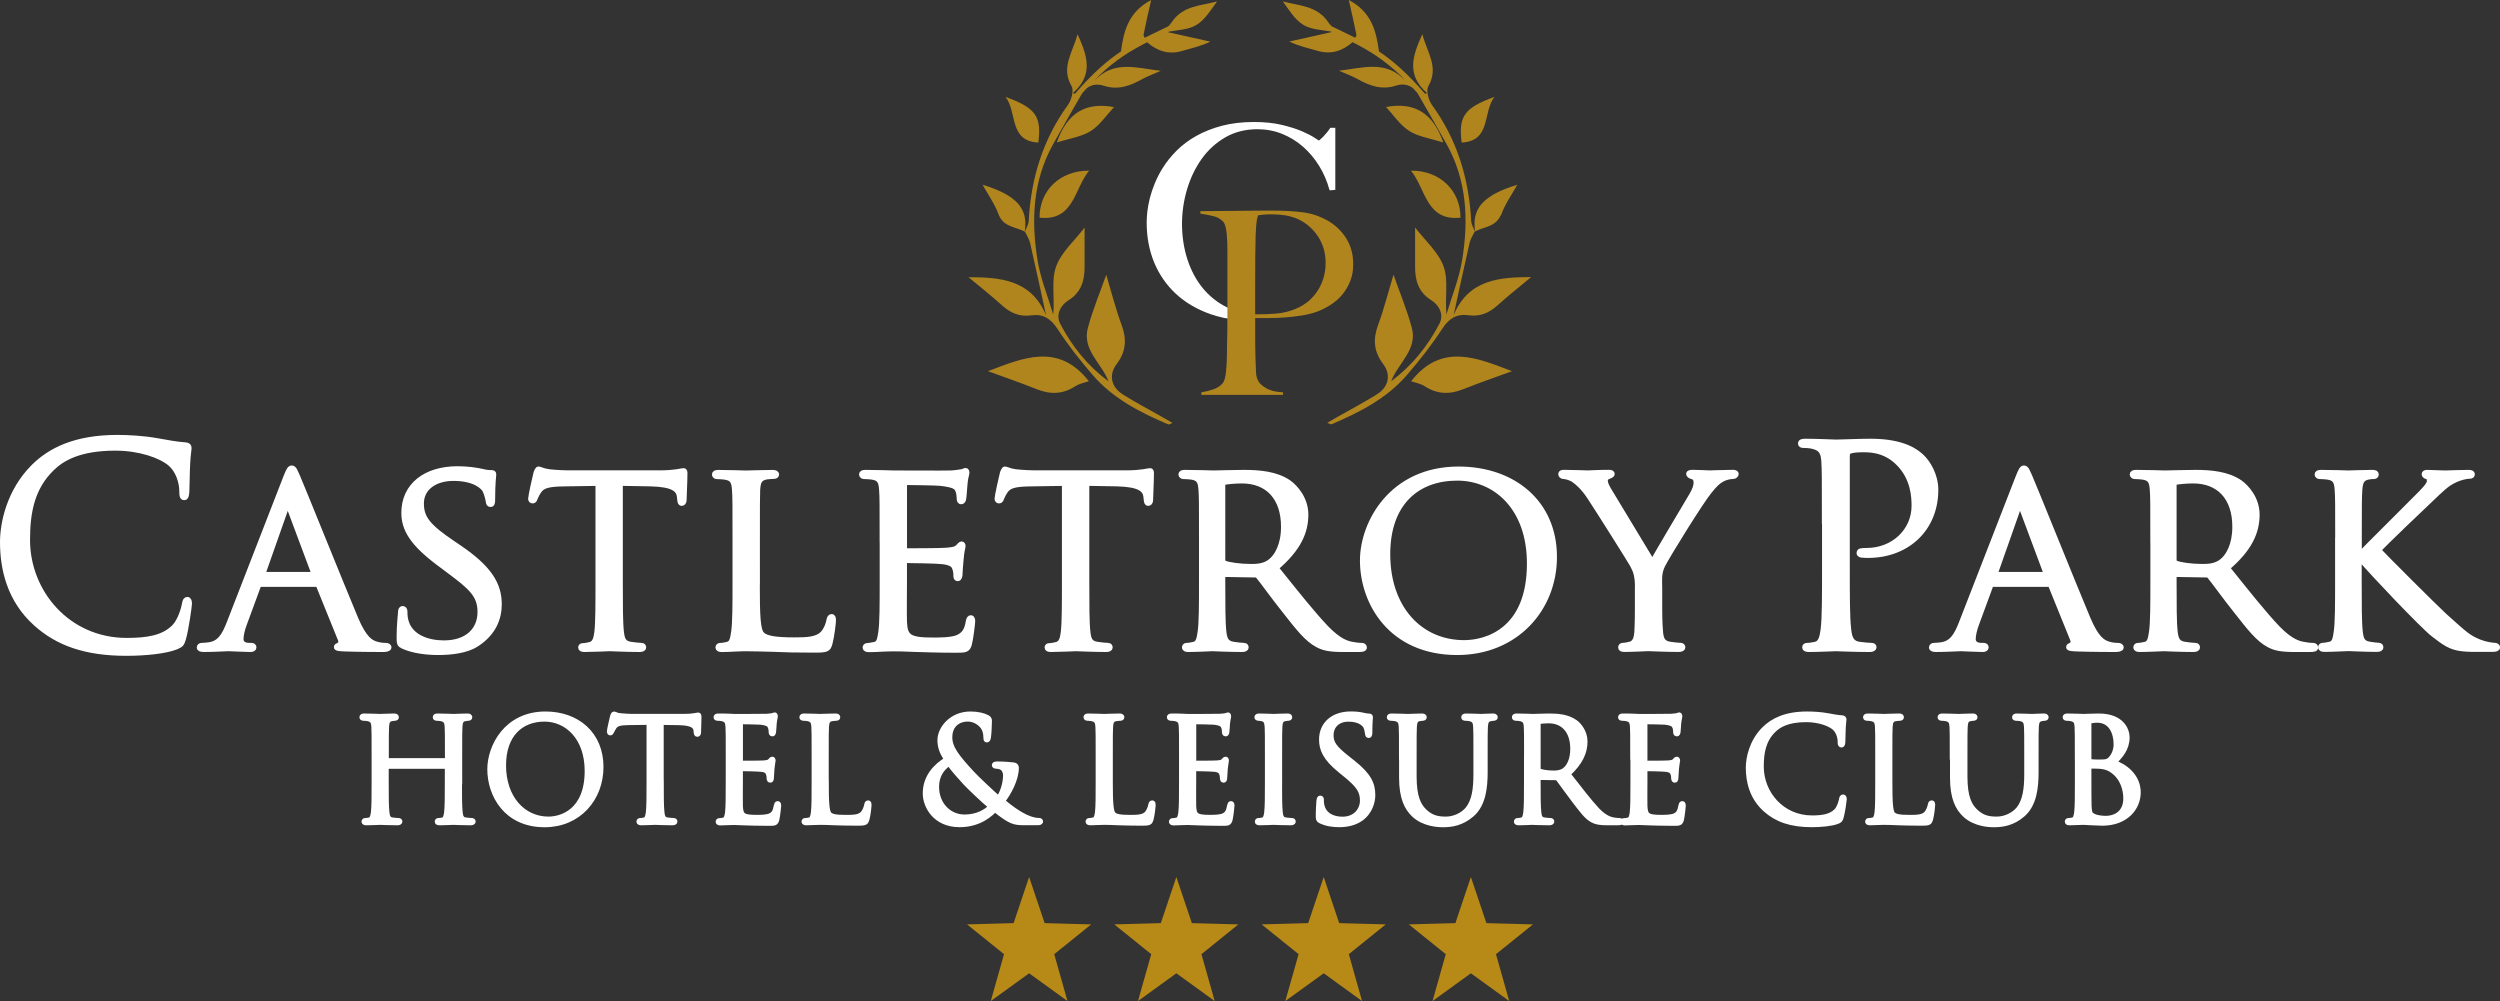 <?xml version="1.0" encoding="utf-8"?>
<!-- Generator: Adobe Illustrator 23.0.2, SVG Export Plug-In . SVG Version: 6.00 Build 0)  -->
<svg version="1.1" xmlns="http://www.w3.org/2000/svg" xmlns:xlink="http://www.w3.org/1999/xlink" x="0px" y="0px"
	 viewBox="0 0 471.93 188.97" style="enable-background:new 0 0 471.93 188.97;" xml:space="preserve">
<rect x="0" y="0" width="471.93" height="188.97" fill="#333333" stroke="none"/>
<style type="text/css">
	.st0{fill:#FFFFFF;stroke:#FFFFFF;stroke-miterlimit:10;}
	.st1{fill:#B78917;}
	.st2{fill:#FFFFFF;}
	.st3{fill:#B0851E;}
</style>
<g id="Layer_1">
	<g>
		<g>
			<g>
				<path class="st0" d="M6.78,117.7c-5.04-4.52-6.28-10.44-6.28-15.37c0-3.48,1.2-9.55,5.82-14.18c3.12-3.11,7.84-5.55,15.84-5.55
					c2.08,0,4.98,0.16,7.53,0.62c1.97,0.36,3.63,0.67,5.3,0.78c0.57,0.05,0.67,0.26,0.67,0.57c0,0.42-0.16,1.04-0.26,2.91
					c-0.1,1.71-0.1,4.57-0.16,5.35c-0.05,0.78-0.16,1.09-0.47,1.09c-0.36,0-0.42-0.36-0.42-1.09c0-2.03-0.83-4.15-2.18-5.3
					c-1.82-1.56-5.82-2.96-10.39-2.96c-6.91,0-10.12,2.03-11.94,3.79C6.06,92,5.17,96.62,5.17,101.92c0,9.92,7.63,19,18.74,19
					c3.9,0,6.96-0.47,9.03-2.6c1.09-1.14,1.77-3.43,1.92-4.36c0.1-0.57,0.21-0.78,0.52-0.78c0.26,0,0.36,0.37,0.36,0.78
					c0,0.36-0.62,4.88-1.14,6.64c-0.31,0.99-0.41,1.09-1.35,1.51c-2.08,0.83-6.02,1.19-9.35,1.19
					C16.13,123.31,10.88,121.39,6.78,117.7z"/>
			</g>
			<g>
				<path class="st0" d="M53.98,90.08c0.57-1.46,0.78-1.71,1.09-1.71c0.47,0,0.62,0.62,1.09,1.61c0.83,1.87,8.15,20.09,10.96,26.79
					c1.66,3.95,2.91,4.52,3.89,4.83c0.68,0.21,1.35,0.26,1.82,0.26c0.26,0,0.57,0.1,0.57,0.36c0,0.26-0.52,0.36-1.04,0.36
					c-0.67,0-4.05,0-7.22-0.1c-0.88-0.05-1.61-0.05-1.61-0.31c0-0.21,0.1-0.21,0.31-0.31c0.26-0.11,0.73-0.47,0.42-1.2l-4.1-10.12
					c-0.1-0.21-0.16-0.26-0.42-0.26H49.21c-0.21,0-0.36,0.1-0.47,0.36l-2.6,7.06c-0.42,1.09-0.67,2.18-0.67,2.96
					c0,0.88,0.78,1.2,1.56,1.2h0.41c0.36,0,0.47,0.15,0.47,0.36c0,0.26-0.26,0.36-0.67,0.36c-1.09,0-3.58-0.15-4.1-0.15
					c-0.47,0-2.75,0.15-4.62,0.15c-0.57,0-0.88-0.1-0.88-0.36c0-0.21,0.21-0.36,0.42-0.36c0.31,0,0.99-0.05,1.35-0.11
					c2.08-0.26,2.96-1.82,3.84-4.05L53.98,90.08z M59.07,108.46c0.21,0,0.21-0.11,0.16-0.31l-4.52-12.1c-0.26-0.67-0.52-0.67-0.78,0
					l-4.26,12.1c-0.05,0.21,0,0.31,0.16,0.31H59.07z"/>
			</g>
			<g>
				<path class="st0" d="M76.05,121.96c-0.62-0.31-0.68-0.47-0.68-1.66c0-2.18,0.21-3.95,0.26-4.68c0-0.46,0.1-0.72,0.36-0.72
					c0.26,0,0.42,0.16,0.42,0.52c0,0.36,0,0.99,0.16,1.61c0.73,3.22,4.15,4.36,7.22,4.36c4.52,0,6.85-2.54,6.85-5.87
					c0-3.17-1.71-4.67-5.76-7.69l-2.08-1.56c-4.93-3.69-6.54-6.38-6.54-9.45c0-5.19,4.1-8.31,10.12-8.31c1.82,0,3.63,0.26,4.72,0.52
					c0.88,0.21,1.25,0.21,1.61,0.21c0.36,0,0.47,0.05,0.47,0.31c0,0.21-0.21,1.66-0.21,4.67c0,0.67-0.05,0.99-0.36,0.99
					s-0.36-0.21-0.42-0.57c-0.05-0.52-0.41-1.72-0.67-2.18c-0.31-0.52-1.82-2.18-5.92-2.18c-3.32,0-6.08,1.66-6.08,4.78
					c0,2.81,1.4,4.42,5.92,7.48l1.3,0.88c5.55,3.79,7.48,6.85,7.48,10.64c0,2.6-0.99,5.4-4.26,7.53c-1.92,1.24-4.78,1.56-7.27,1.56
					C80.57,123.15,77.92,122.84,76.05,121.96z"/>
				<path class="st0" d="M117.07,109.76c0,4.26,0,7.74,0.21,9.55c0.16,1.3,0.36,2.13,1.76,2.34c0.62,0.1,1.66,0.21,2.08,0.21
					c0.31,0,0.36,0.21,0.36,0.36c0,0.21-0.21,0.36-0.73,0.36c-2.49,0-5.4-0.15-5.66-0.15c-0.21,0-3.37,0.15-4.72,0.15
					c-0.52,0-0.73-0.1-0.73-0.36c0-0.16,0.1-0.31,0.36-0.31c0.42,0,0.93-0.11,1.35-0.21c0.93-0.21,1.19-1.09,1.35-2.39
					c0.21-1.82,0.21-5.3,0.21-9.55V91.22l-6.59,0.1c-2.86,0.05-3.95,0.37-4.62,1.4c-0.52,0.78-0.57,1.09-0.73,1.4
					c-0.1,0.36-0.26,0.41-0.47,0.41c-0.1,0-0.31-0.1-0.31-0.36c0-0.47,0.88-4.41,0.99-4.78c0.05-0.26,0.31-0.83,0.47-0.83
					c0.31,0,0.78,0.36,2.02,0.52c1.3,0.15,3.06,0.21,3.58,0.21h17.24c1.51,0,2.54-0.11,3.27-0.21c0.68-0.1,1.09-0.21,1.3-0.21
					c0.21,0,0.21,0.26,0.21,0.52c0,1.35-0.16,4.52-0.16,5.04c0,0.36-0.21,0.57-0.42,0.57c-0.21,0-0.31-0.16-0.36-0.78l-0.05-0.47
					c-0.15-1.35-1.14-2.33-5.5-2.44l-5.71-0.1V109.76z"/>
				<path class="st0" d="M142.93,109.86c0,6.49,0.1,9.14,0.94,9.92c0.73,0.73,2.49,1.04,6.07,1.04c2.39,0,4.41-0.05,5.5-1.35
					c0.57-0.68,0.93-1.61,1.09-2.49c0.05-0.31,0.21-0.57,0.47-0.57c0.21,0,0.31,0.21,0.31,0.68c0,0.47-0.31,3.12-0.67,4.41
					c-0.31,1.04-0.47,1.2-2.91,1.2c-3.27,0-5.81-0.05-7.94-0.16c-2.08-0.05-3.63-0.1-4.98-0.1c-0.21,0-0.99,0-1.87,0.05
					c-0.94,0.05-1.92,0.1-2.65,0.1c-0.47,0-0.73-0.1-0.73-0.36c0-0.16,0.1-0.36,0.36-0.36c0.42,0,0.99-0.11,1.4-0.21
					c0.88-0.21,0.99-1.04,1.2-2.34c0.26-1.82,0.26-5.3,0.26-9.55v-7.79c0-6.86,0-8.1-0.1-9.5c-0.1-1.51-0.36-2.23-1.87-2.44
					c-0.36-0.05-1.14-0.1-1.56-0.1c-0.16,0-0.36-0.21-0.36-0.36c0-0.26,0.21-0.37,0.73-0.37c2.08,0,4.93,0.11,5.19,0.11
					c0.21,0,3.63-0.11,5.04-0.11c0.47,0,0.73,0.11,0.73,0.37c0,0.16-0.21,0.31-0.36,0.31c-0.31,0-0.99,0.05-1.51,0.11
					c-1.35,0.26-1.61,0.93-1.71,2.49c-0.05,1.4-0.05,2.65-0.05,9.5V109.86z"/>
				<path class="st0" d="M166.55,101.97c0-6.86,0-8.1-0.1-9.5c-0.1-1.51-0.36-2.23-1.87-2.44c-0.36-0.05-1.14-0.1-1.56-0.1
					c-0.16,0-0.36-0.21-0.36-0.36c0-0.26,0.21-0.37,0.73-0.37c2.08,0,5.04,0.11,5.3,0.11c0.31,0,9.87,0.05,10.9,0
					c0.88-0.05,1.71-0.21,2.08-0.26c0.21-0.05,0.42-0.21,0.62-0.21c0.16,0,0.21,0.21,0.21,0.41c0,0.31-0.26,0.83-0.36,2.08
					c-0.05,0.42-0.16,2.39-0.26,2.91c-0.05,0.21-0.21,0.46-0.42,0.46c-0.26,0-0.36-0.21-0.36-0.57c0-0.31-0.05-1.04-0.26-1.56
					c-0.31-0.73-0.78-1.04-3.27-1.35c-0.78-0.1-6.07-0.16-6.59-0.16c-0.21,0-0.26,0.16-0.26,0.47v12c0,0.31,0,0.47,0.26,0.47
					c0.57,0,6.59,0,7.63-0.1c1.09-0.1,1.77-0.16,2.23-0.62c0.31-0.31,0.52-0.57,0.67-0.57c0.16,0,0.26,0.11,0.26,0.37
					c0,0.26-0.26,0.99-0.36,2.44c-0.1,0.88-0.21,2.54-0.21,2.86c0,0.36-0.1,0.83-0.41,0.83c-0.21,0-0.31-0.15-0.31-0.41
					c0-0.42,0-0.88-0.21-1.45c-0.16-0.62-0.57-1.14-2.34-1.35c-1.25-0.15-6.13-0.21-6.91-0.21c-0.26,0-0.31,0.15-0.31,0.31v3.69
					c0,1.51-0.05,6.65,0,7.53c0.1,2.96,0.93,3.53,5.45,3.53c1.19,0,3.37,0,4.57-0.47c1.19-0.52,1.82-1.3,2.08-3.06
					c0.11-0.52,0.21-0.68,0.47-0.68c0.26,0,0.31,0.36,0.31,0.68c0,0.31-0.36,3.32-0.62,4.26c-0.31,1.14-0.78,1.14-2.54,1.14
					c-3.43,0-6.08-0.11-7.95-0.16c-1.92-0.1-3.11-0.1-3.79-0.1c-0.1,0-0.98,0-1.97,0.05c-0.88,0.05-1.92,0.1-2.65,0.1
					c-0.47,0-0.73-0.1-0.73-0.36c0-0.16,0.1-0.36,0.36-0.36c0.42,0,0.99-0.16,1.4-0.21c0.88-0.16,0.99-1.04,1.2-2.34
					c0.26-1.82,0.26-5.3,0.26-9.55V101.97z"/>
				<path class="st0" d="M205.13,109.76c0,4.26,0,7.74,0.21,9.55c0.15,1.3,0.36,2.13,1.76,2.34c0.62,0.1,1.66,0.21,2.08,0.21
					c0.31,0,0.36,0.21,0.36,0.36c0,0.21-0.21,0.36-0.73,0.36c-2.49,0-5.4-0.15-5.66-0.15c-0.21,0-3.38,0.15-4.73,0.15
					c-0.52,0-0.73-0.1-0.73-0.36c0-0.16,0.1-0.31,0.36-0.31c0.41,0,0.93-0.11,1.35-0.21c0.94-0.21,1.2-1.09,1.35-2.39
					c0.21-1.82,0.21-5.3,0.21-9.55V91.22l-6.59,0.1c-2.86,0.05-3.95,0.37-4.62,1.4c-0.52,0.78-0.57,1.09-0.73,1.4
					c-0.11,0.36-0.26,0.41-0.47,0.41c-0.1,0-0.31-0.1-0.31-0.36c0-0.47,0.88-4.41,0.99-4.78c0.05-0.26,0.31-0.83,0.47-0.83
					c0.31,0,0.78,0.36,2.03,0.52c1.3,0.15,3.06,0.21,3.58,0.21h17.24c1.5,0,2.54-0.11,3.27-0.21c0.68-0.1,1.09-0.21,1.3-0.21
					c0.21,0,0.21,0.26,0.21,0.52c0,1.35-0.16,4.52-0.16,5.04c0,0.36-0.21,0.57-0.42,0.57c-0.21,0-0.31-0.16-0.36-0.78l-0.05-0.47
					c-0.16-1.35-1.14-2.33-5.5-2.44l-5.71-0.1V109.76z"/>
			</g>
			<g>
				<path class="st0" d="M226.84,101.97c0-6.86,0-8.1-0.1-9.5c-0.1-1.51-0.36-2.23-1.87-2.44c-0.36-0.05-1.14-0.1-1.56-0.1
					c-0.16,0-0.36-0.21-0.36-0.36c0-0.26,0.21-0.37,0.73-0.37c2.08,0,5.14,0.11,5.4,0.11c0.47,0,4.31-0.11,5.71-0.11
					c2.91,0,6.13,0.26,8.52,1.92c1.14,0.83,3.17,2.96,3.17,6.02c0,3.27-1.35,6.44-5.61,10.07c3.74,4.67,6.91,8.67,9.55,11.43
					c2.44,2.49,3.95,2.9,5.09,3.06c0.88,0.16,1.35,0.16,1.61,0.16c0.26,0,0.41,0.21,0.41,0.36c0,0.26-0.26,0.36-1.09,0.36h-2.86
					c-2.6,0-3.74-0.26-4.88-0.88c-1.97-1.04-3.63-3.17-6.23-6.49c-1.92-2.39-3.95-5.25-4.93-6.44c-0.21-0.21-0.31-0.26-0.62-0.26
					l-5.81-0.1c-0.21,0-0.31,0.1-0.31,0.36v1.04c0,4.26,0,7.68,0.21,9.5c0.16,1.3,0.42,2.13,1.82,2.34c0.62,0.1,1.61,0.21,2.02,0.21
					c0.31,0,0.36,0.21,0.36,0.36c0,0.21-0.21,0.36-0.73,0.36c-2.49,0-5.4-0.15-5.61-0.15c-0.05,0-3.12,0.15-4.52,0.15
					c-0.47,0-0.73-0.1-0.73-0.36c0-0.16,0.1-0.36,0.36-0.36c0.42,0,0.99-0.11,1.4-0.21c0.88-0.21,0.99-1.04,1.2-2.34
					c0.26-1.82,0.26-5.3,0.26-9.55V101.97z M230.79,105.71c0,0.26,0.1,0.42,0.31,0.57c0.68,0.36,3.01,0.68,5.04,0.68
					c1.09,0,2.34-0.05,3.43-0.78c1.55-1.04,2.75-3.37,2.75-6.75c0-5.5-3.01-8.67-7.89-8.67c-1.35,0-2.8,0.16-3.27,0.26
					c-0.21,0.11-0.36,0.26-0.36,0.52V105.71z"/>
			</g>
			<g>
				<path class="st0" d="M275.34,88.57c10.28,0,18.07,6.28,18.07,16.56c0,9.86-7.32,18.02-18.33,18.02
					c-12.51,0-17.86-9.4-17.86-17.34C257.22,98.7,262.72,88.57,275.34,88.57z M276.38,121.34c4.1,0,12.36-2.18,12.36-14.96
					c0-10.59-6.44-16.15-13.66-16.15c-7.63,0-13.14,4.78-13.14,14.38C261.94,114.9,268.12,121.34,276.38,121.34z"/>
			</g>
			<g>
				<path class="st0" d="M309.14,111.11c0-2.39-0.31-3.27-0.99-4.52c-0.36-0.67-6.54-10.49-8.1-12.83
					c-1.09-1.66-2.18-2.64-3.01-3.22c-0.67-0.42-1.56-0.62-1.92-0.62c-0.26,0-0.47-0.21-0.47-0.42c0-0.21,0.16-0.31,0.57-0.31
					c0.88,0,4.31,0.11,4.52,0.11c0.31,0,2.18-0.11,3.95-0.11c0.52,0,0.62,0.11,0.62,0.31c0,0.16-0.31,0.31-0.73,0.47
					c-0.36,0.15-0.57,0.36-0.57,0.72c0,0.62,0.31,1.14,0.62,1.71l8.31,13.76c0.94-1.87,6.65-11.32,7.48-12.77
					c0.57-0.99,0.78-1.71,0.78-2.28c0-0.62-0.21-0.99-0.73-1.14c-0.42-0.11-0.68-0.31-0.68-0.52c0-0.16,0.26-0.26,0.73-0.26
					c1.19,0,2.8,0.11,3.17,0.11c0.31,0,3.58-0.11,4.46-0.11c0.31,0,0.57,0.11,0.57,0.26c0,0.21-0.21,0.47-0.57,0.47
					c-0.52,0-1.4,0.16-2.13,0.57c-0.88,0.52-1.3,0.99-2.29,2.18c-1.51,1.77-7.94,12.15-8.88,14.02c-0.78,1.56-0.57,2.96-0.57,4.41
					v3.79c0,0.72,0,2.6,0.16,4.41c0.1,1.3,0.42,2.13,1.77,2.34c0.62,0.1,1.66,0.21,2.08,0.21c0.26,0,0.36,0.21,0.36,0.36
					c0,0.21-0.26,0.36-0.73,0.36c-2.54,0-5.5-0.15-5.76-0.15c-0.21,0-3.11,0.15-4.47,0.15c-0.52,0-0.73-0.1-0.73-0.36
					c0-0.16,0.1-0.36,0.36-0.36c0.42,0,0.93-0.11,1.35-0.21c0.94-0.21,1.25-1.04,1.35-2.34c0.1-1.82,0.1-3.69,0.1-4.41V111.11z"/>
			</g>
			<g>
				<path class="st0" d="M344.42,98.39c0-8.1,0-9.56-0.1-11.22c-0.1-1.77-0.52-2.59-2.23-2.96c-0.42-0.1-1.3-0.16-1.76-0.16
					c-0.21,0-0.42-0.1-0.42-0.31c0-0.31,0.26-0.42,0.83-0.42c2.33,0,5.45,0.16,5.87,0.16c1.14,0,4.15-0.16,6.54-0.16
					c6.49,0,8.83,2.18,9.66,2.96c1.14,1.09,2.59,3.43,2.59,6.18c0,7.37-5.4,12.36-12.77,12.36c-0.26,0-0.83,0-1.09-0.05
					c-0.26,0-0.57-0.1-0.57-0.36c0-0.42,0.31-0.47,1.4-0.47c5.04,0,8.98-3.69,8.98-8.46c0-1.72-0.16-5.19-2.91-8
					c-2.75-2.81-5.92-2.6-7.11-2.6c-0.88,0-1.77,0.11-2.23,0.31c-0.31,0.1-0.41,0.47-0.41,0.99v21.34c0,4.98,0,9.09,0.26,11.27
					c0.16,1.51,0.47,2.65,2.03,2.86c0.73,0.1,1.87,0.21,2.34,0.21c0.31,0,0.42,0.15,0.42,0.31c0,0.26-0.26,0.41-0.83,0.41
					c-2.86,0-6.13-0.15-6.39-0.15c-0.16,0-3.43,0.15-4.98,0.15c-0.57,0-0.83-0.1-0.83-0.41c0-0.16,0.11-0.31,0.42-0.31
					c0.47,0,1.09-0.11,1.56-0.21c1.04-0.21,1.3-1.35,1.5-2.86c0.26-2.18,0.26-6.28,0.26-11.27V98.39z"/>
			</g>
			<g>
				<path class="st0" d="M380.98,90.08c0.57-1.46,0.78-1.71,1.09-1.71c0.47,0,0.62,0.62,1.09,1.61c0.83,1.87,8.15,20.09,10.96,26.79
					c1.66,3.95,2.91,4.52,3.89,4.83c0.67,0.21,1.35,0.26,1.82,0.26c0.26,0,0.57,0.1,0.57,0.36c0,0.26-0.52,0.36-1.04,0.36
					c-0.67,0-4.05,0-7.22-0.1c-0.88-0.05-1.61-0.05-1.61-0.31c0-0.21,0.1-0.21,0.31-0.31c0.26-0.11,0.73-0.47,0.42-1.2l-4.1-10.12
					c-0.1-0.21-0.16-0.26-0.42-0.26H376.2c-0.21,0-0.36,0.1-0.47,0.36l-2.6,7.06c-0.41,1.09-0.67,2.18-0.67,2.96
					c0,0.88,0.78,1.2,1.56,1.2h0.42c0.36,0,0.46,0.15,0.46,0.36c0,0.26-0.26,0.36-0.67,0.36c-1.09,0-3.58-0.15-4.1-0.15
					c-0.47,0-2.75,0.15-4.62,0.15c-0.57,0-0.88-0.1-0.88-0.36c0-0.21,0.21-0.36,0.42-0.36c0.31,0,0.99-0.05,1.35-0.11
					c2.08-0.26,2.96-1.82,3.84-4.05L380.98,90.08z M386.07,108.46c0.21,0,0.21-0.11,0.16-0.31l-4.52-12.1
					c-0.26-0.67-0.52-0.67-0.78,0l-4.26,12.1c-0.05,0.21,0,0.31,0.16,0.31H386.07z"/>
				<path class="st0" d="M406.42,101.97c0-6.86,0-8.1-0.1-9.5c-0.1-1.51-0.36-2.23-1.87-2.44c-0.36-0.05-1.14-0.1-1.56-0.1
					c-0.15,0-0.36-0.21-0.36-0.36c0-0.26,0.21-0.37,0.73-0.37c2.08,0,5.14,0.11,5.4,0.11c0.47,0,4.31-0.11,5.71-0.11
					c2.91,0,6.13,0.26,8.51,1.92c1.14,0.83,3.17,2.96,3.17,6.02c0,3.27-1.35,6.44-5.61,10.07c3.74,4.67,6.91,8.67,9.55,11.43
					c2.44,2.49,3.95,2.9,5.09,3.06c0.88,0.16,1.35,0.16,1.61,0.16c0.26,0,0.42,0.21,0.42,0.36c0,0.26-0.26,0.36-1.09,0.36h-2.86
					c-2.6,0-3.74-0.26-4.88-0.88c-1.97-1.04-3.63-3.17-6.23-6.49c-1.92-2.39-3.95-5.25-4.93-6.44c-0.21-0.21-0.31-0.26-0.62-0.26
					l-5.81-0.1c-0.21,0-0.31,0.1-0.31,0.36v1.04c0,4.26,0,7.68,0.21,9.5c0.16,1.3,0.42,2.13,1.82,2.34c0.62,0.1,1.61,0.21,2.03,0.21
					c0.31,0,0.36,0.21,0.36,0.36c0,0.21-0.21,0.36-0.73,0.36c-2.49,0-5.4-0.15-5.61-0.15c-0.05,0-3.12,0.15-4.52,0.15
					c-0.47,0-0.73-0.1-0.73-0.36c0-0.16,0.1-0.36,0.36-0.36c0.41,0,0.99-0.11,1.4-0.21c0.88-0.21,0.99-1.04,1.2-2.34
					c0.26-1.82,0.26-5.3,0.26-9.55V101.97z M410.37,105.71c0,0.26,0.1,0.42,0.31,0.57c0.68,0.36,3.01,0.68,5.04,0.68
					c1.09,0,2.33-0.05,3.43-0.78c1.56-1.04,2.75-3.37,2.75-6.75c0-5.5-3.01-8.67-7.89-8.67c-1.35,0-2.8,0.16-3.27,0.26
					c-0.21,0.11-0.36,0.26-0.36,0.52V105.71z"/>
				<path class="st0" d="M441.32,101.97c0-6.86,0-8.1-0.1-9.5c-0.1-1.51-0.36-2.23-1.87-2.44c-0.36-0.05-1.14-0.1-1.56-0.1
					c-0.16,0-0.36-0.21-0.36-0.36c0-0.26,0.21-0.37,0.73-0.37c2.08,0,4.88,0.11,5.14,0.11c0.42,0,3.17-0.11,4.52-0.11
					c0.52,0,0.73,0.11,0.73,0.37c0,0.16-0.16,0.36-0.36,0.36c-0.31,0-0.57,0-1.14,0.1c-1.19,0.26-1.5,0.88-1.61,2.44
					c-0.1,1.4-0.1,2.65-0.1,9.5v2.65h0.21c0.73-0.83,8.88-8.88,10.59-10.64c1.3-1.3,2.49-2.44,2.49-3.17c0-0.57-0.21-0.83-0.57-0.88
					c-0.26-0.05-0.42-0.26-0.42-0.42c0-0.21,0.21-0.31,0.52-0.31c0.93,0,2.34,0.11,3.43,0.11c0.26,0,3.27-0.11,4.41-0.11
					c0.47,0,0.68,0.11,0.68,0.31c0,0.21-0.1,0.36-0.47,0.36c-0.68,0-1.66,0.26-2.54,0.62c-1.87,0.83-2.75,1.82-4.78,3.74
					c-1.14,1.04-8.93,8.51-9.92,9.6c1.19,1.3,10.7,10.8,12.57,12.51c3.84,3.43,4.36,4,6.54,4.88c1.2,0.47,2.49,0.62,2.8,0.62
					c0.31,0,0.57,0.15,0.57,0.36c0,0.21-0.21,0.36-0.99,0.36h-2.34c-1.3,0-2.13,0-3.17-0.1c-2.39-0.21-3.58-1.2-5.56-2.7
					c-2.08-1.61-11.68-11.73-13.86-14.33h-0.21v4.31c0,4.26,0,7.74,0.21,9.55c0.16,1.3,0.36,2.13,1.77,2.34
					c0.62,0.1,1.35,0.21,1.76,0.21c0.26,0,0.36,0.21,0.36,0.36c0,0.21-0.21,0.36-0.73,0.36c-2.23,0-4.98-0.15-5.35-0.15
					c-0.36,0-3.12,0.15-4.52,0.15c-0.47,0-0.73-0.1-0.73-0.36c0-0.16,0.1-0.36,0.36-0.36c0.41,0,0.99-0.11,1.4-0.21
					c0.88-0.21,0.99-1.04,1.19-2.34c0.26-1.82,0.26-5.3,0.26-9.55V101.97z"/>
			</g>
		</g>
		<g>
			<g>
				<path class="st0" d="M86.71,147.58c0,2.55,0,4.65,0.13,5.77c0.08,0.77,0.24,1.36,1.04,1.46c0.37,0.05,0.96,0.11,1.2,0.11
					c0.16,0,0.21,0.08,0.21,0.16c0,0.13-0.13,0.21-0.43,0.21c-1.46,0-3.14-0.08-3.27-0.08c-0.13,0-1.81,0.08-2.61,0.08
					c-0.29,0-0.42-0.05-0.42-0.21c0-0.08,0.05-0.16,0.21-0.16c0.24,0,0.56-0.05,0.8-0.11c0.53-0.11,0.67-0.69,0.77-1.46
					c0.13-1.12,0.13-3.22,0.13-5.77v-2.79c0-0.11-0.08-0.16-0.16-0.16H73.04c-0.08,0-0.16,0.03-0.16,0.16v2.79
					c0,2.55,0,4.65,0.13,5.77c0.08,0.77,0.24,1.36,1.04,1.46c0.37,0.05,0.96,0.11,1.2,0.11c0.16,0,0.21,0.08,0.21,0.16
					c0,0.13-0.13,0.21-0.42,0.21c-1.46,0-3.14-0.08-3.27-0.08c-0.13,0-1.81,0.08-2.6,0.08c-0.29,0-0.43-0.05-0.43-0.21
					c0-0.08,0.05-0.16,0.21-0.16c0.24,0,0.56-0.05,0.8-0.11c0.53-0.11,0.66-0.69,0.77-1.46c0.13-1.12,0.13-3.22,0.13-5.77v-4.68
					c0-4.15,0-4.89-0.05-5.74c-0.05-0.9-0.26-1.33-1.14-1.52c-0.21-0.05-0.67-0.08-0.9-0.08c-0.11,0-0.21-0.05-0.21-0.16
					c0-0.16,0.13-0.21,0.42-0.21c1.2,0,2.87,0.08,3,0.08c0.13,0,1.81-0.08,2.61-0.08c0.29,0,0.42,0.05,0.42,0.21
					c0,0.11-0.11,0.16-0.21,0.16c-0.19,0-0.35,0.03-0.66,0.08c-0.72,0.13-0.93,0.59-0.98,1.52c-0.05,0.85-0.05,1.6-0.05,5.74v0.56
					c0,0.13,0.08,0.16,0.16,0.16h11.27c0.08,0,0.16-0.03,0.16-0.16v-0.56c0-4.15,0-4.89-0.05-5.74c-0.05-0.9-0.27-1.33-1.14-1.52
					c-0.21-0.05-0.67-0.08-0.9-0.08c-0.11,0-0.21-0.05-0.21-0.16c0-0.16,0.13-0.21,0.43-0.21c1.2,0,2.87,0.08,3,0.08
					c0.13,0,1.81-0.08,2.61-0.08c0.29,0,0.43,0.05,0.43,0.21c0,0.11-0.11,0.16-0.21,0.16c-0.18,0-0.34,0.03-0.67,0.08
					c-0.72,0.13-0.93,0.59-0.98,1.52c-0.05,0.85-0.05,1.6-0.05,5.74V147.58z"/>
			</g>
			<g>
				<path class="st0" d="M102.97,134.81c5.98,0,10.45,3.78,10.45,9.97c0,5.96-4.2,10.88-10.61,10.88c-7.29,0-10.32-5.66-10.32-10.45
					C92.5,140.9,95.63,134.81,102.97,134.81z M103.53,154.65c2.39,0,7.34-1.38,7.34-9.12c0-6.38-3.88-9.81-8.08-9.81
					c-4.44,0-7.76,2.92-7.76,8.75C95.02,150.66,98.74,154.65,103.53,154.65z"/>
			</g>
			<g>
				<path class="st0" d="M124.8,147.58c0,2.55,0,4.65,0.13,5.77c0.08,0.77,0.24,1.36,1.04,1.46c0.37,0.05,0.96,0.11,1.2,0.11
					c0.16,0,0.21,0.08,0.21,0.16c0,0.13-0.13,0.21-0.43,0.21c-1.46,0-3.14-0.08-3.27-0.08c-0.13,0-1.81,0.08-2.61,0.08
					c-0.29,0-0.43-0.05-0.43-0.21c0-0.08,0.05-0.16,0.21-0.16c0.24,0,0.56-0.05,0.8-0.11c0.53-0.11,0.66-0.69,0.77-1.46
					c0.13-1.12,0.13-3.22,0.13-5.77v-11.25l-3.93,0.05c-1.65,0.03-2.29,0.21-2.71,0.85c-0.29,0.45-0.37,0.64-0.45,0.82
					c-0.08,0.21-0.16,0.27-0.27,0.27c-0.08,0-0.13-0.08-0.13-0.24c0-0.27,0.53-2.55,0.58-2.76c0.05-0.16,0.16-0.51,0.27-0.51
					c0.19,0,0.45,0.27,1.17,0.32c0.77,0.08,1.78,0.13,2.1,0.13h9.97c0.85,0,1.46-0.05,1.89-0.13c0.4-0.05,0.64-0.13,0.75-0.13
					c0.13,0,0.13,0.16,0.13,0.32c0,0.8-0.08,2.63-0.08,2.92c0,0.24-0.08,0.35-0.19,0.35c-0.13,0-0.19-0.08-0.21-0.45l-0.03-0.29
					c-0.08-0.8-0.72-1.41-3.27-1.46l-3.35-0.05V147.58z"/>
				<path class="st0" d="M137.5,142.9c0-4.15,0-4.89-0.05-5.74c-0.05-0.9-0.27-1.33-1.14-1.52c-0.21-0.05-0.67-0.08-0.9-0.08
					c-0.11,0-0.21-0.05-0.21-0.16c0-0.16,0.13-0.21,0.43-0.21c0.61,0,1.33,0,1.91,0.03l1.09,0.05c0.19,0,5.48,0,6.09-0.03
					c0.5-0.03,0.93-0.08,1.14-0.13c0.13-0.03,0.24-0.13,0.37-0.13c0.08,0,0.11,0.11,0.11,0.24c0,0.19-0.13,0.51-0.21,1.25
					c-0.03,0.27-0.08,1.44-0.13,1.75c-0.03,0.13-0.08,0.29-0.19,0.29c-0.16,0-0.21-0.13-0.21-0.34c0-0.19-0.03-0.64-0.16-0.96
					c-0.19-0.43-0.45-0.75-1.89-0.91c-0.45-0.05-3.35-0.08-3.64-0.08c-0.11,0-0.16,0.08-0.16,0.27v7.34c0,0.19,0.03,0.27,0.16,0.27
					c0.35,0,3.62,0,4.23-0.05c0.64-0.05,1.01-0.11,1.25-0.37c0.19-0.21,0.29-0.34,0.4-0.34c0.08,0,0.13,0.05,0.13,0.21
					c0,0.16-0.13,0.61-0.21,1.49c-0.05,0.53-0.11,1.52-0.11,1.7c0,0.21,0,0.51-0.19,0.51c-0.13,0-0.19-0.11-0.19-0.24
					c0-0.27,0-0.53-0.11-0.88c-0.11-0.37-0.34-0.83-1.38-0.93c-0.72-0.08-3.35-0.13-3.8-0.13c-0.13,0-0.19,0.08-0.19,0.19v2.34
					c0,0.9-0.03,3.99,0,4.54c0.08,1.84,0.48,2.18,3.08,2.18c0.69,0,1.86,0,2.55-0.29c0.69-0.29,1.01-0.82,1.2-1.91
					c0.05-0.29,0.11-0.4,0.24-0.4c0.16,0,0.16,0.21,0.16,0.4c0,0.21-0.21,2.02-0.35,2.58c-0.19,0.69-0.4,0.69-1.44,0.69
					c-2,0-3.46-0.05-4.49-0.08c-1.04-0.05-1.67-0.08-2.07-0.08c-0.05,0-0.51,0-1.06,0.03c-0.53,0-1.14,0.05-1.54,0.05
					c-0.29,0-0.43-0.05-0.43-0.21c0-0.08,0.05-0.16,0.21-0.16c0.24,0,0.56-0.05,0.8-0.11c0.53-0.11,0.67-0.69,0.77-1.46
					c0.13-1.12,0.13-3.22,0.13-5.77V142.9z"/>
				<path class="st0" d="M155.95,147.63c0,3.91,0.11,5.61,0.58,6.09c0.43,0.42,1.12,0.61,3.19,0.61c1.41,0,2.58-0.03,3.22-0.8
					c0.35-0.43,0.61-1.09,0.69-1.59c0.03-0.21,0.08-0.35,0.24-0.35c0.13,0,0.16,0.11,0.16,0.4c0,0.29-0.19,1.89-0.4,2.66
					c-0.19,0.61-0.27,0.72-1.67,0.72c-1.91,0-3.3-0.05-4.41-0.08c-1.12-0.05-1.94-0.08-2.71-0.08c-0.11,0-0.56,0.03-1.09,0.03
					c-0.53,0.03-1.12,0.05-1.52,0.05c-0.29,0-0.43-0.05-0.43-0.21c0-0.08,0.05-0.16,0.21-0.16c0.24,0,0.56-0.05,0.8-0.11
					c0.53-0.11,0.67-0.69,0.77-1.46c0.13-1.12,0.13-3.22,0.13-5.77v-4.68c0-4.15,0-4.89-0.05-5.74c-0.05-0.9-0.27-1.33-1.14-1.52
					c-0.21-0.05-0.66-0.08-0.91-0.08c-0.11,0-0.21-0.05-0.21-0.16c0-0.16,0.13-0.21,0.43-0.21c1.2,0,2.87,0.08,3,0.08
					s2.07-0.08,2.87-0.08c0.29,0,0.42,0.05,0.42,0.21c0,0.11-0.11,0.16-0.21,0.16c-0.18,0-0.56,0.03-0.88,0.08
					c-0.77,0.13-0.98,0.59-1.04,1.52c-0.05,0.85-0.05,1.6-0.05,5.74V147.63z"/>
				<path class="st0" d="M174.69,149.78c0-3.11,1.99-5.18,4.07-6.41c-0.98-1.38-1.3-2.47-1.3-3.67c0-2.1,2.15-4.89,5.72-4.89
					c1.36,0,2.5,0.27,3.22,0.67c0.32,0.19,0.35,0.35,0.35,0.66c0,0.8-0.11,2.66-0.19,3.06c-0.08,0.4-0.16,0.45-0.27,0.45
					c-0.13,0-0.16-0.11-0.16-0.51c0-0.69-0.16-1.57-0.82-2.26c-0.58-0.61-1.49-1.17-2.66-1.17c-1.6,0-3.38,0.98-3.38,3.48
					c0,2.08,1.44,3.8,4.2,6.81c0.9,0.98,4.17,4.04,5.02,4.76c0.75-1.01,1.36-2.79,1.36-4.41c0-0.4-0.11-0.9-0.5-1.3
					c-0.35-0.34-0.9-0.43-1.3-0.43c-0.16,0-0.32-0.05-0.32-0.19c0-0.13,0.21-0.19,0.43-0.19c0.64,0,1.7,0.03,3.19,0.19
					c0.4,0.05,0.48,0.27,0.48,0.53c0,2.15-1.46,4.84-2.63,6.27c1.75,1.49,2.92,2.21,3.67,2.63c0.85,0.51,2.21,1.04,3.16,1.04
					c0.24,0,0.37,0.03,0.37,0.19c0,0.11-0.21,0.19-0.45,0.19h-2.61c-1.97,0-2.6-0.19-5.53-2.5c-0.61,0.61-2.71,2.87-6.65,2.87
					C176.5,155.66,174.69,152.1,174.69,149.78z M187.11,152.28c-1.49-1.22-4.12-3.75-4.81-4.49c-0.69-0.74-2.39-2.63-3.14-3.72
					c-1.38,0.91-2.39,2.34-2.39,4.47c0,3.32,2.34,5.72,5.32,5.72C184.55,154.25,186.2,153.21,187.11,152.28z"/>
				<path class="st0" d="M209.57,147.63c0,3.91,0.11,5.61,0.59,6.09c0.43,0.42,1.12,0.61,3.19,0.61c1.41,0,2.58-0.03,3.22-0.8
					c0.34-0.43,0.61-1.09,0.69-1.59c0.03-0.21,0.08-0.35,0.24-0.35c0.13,0,0.16,0.11,0.16,0.4c0,0.29-0.19,1.89-0.4,2.66
					c-0.19,0.61-0.27,0.72-1.68,0.72c-1.91,0-3.3-0.05-4.42-0.08c-1.12-0.05-1.94-0.08-2.71-0.08c-0.11,0-0.56,0.03-1.09,0.03
					c-0.53,0.03-1.12,0.05-1.51,0.05c-0.29,0-0.43-0.05-0.43-0.21c0-0.08,0.05-0.16,0.21-0.16c0.24,0,0.56-0.05,0.8-0.11
					c0.53-0.11,0.66-0.69,0.77-1.46c0.13-1.12,0.13-3.22,0.13-5.77v-4.68c0-4.15,0-4.89-0.05-5.74c-0.05-0.9-0.27-1.33-1.14-1.52
					c-0.21-0.05-0.66-0.08-0.9-0.08c-0.11,0-0.21-0.05-0.21-0.16c0-0.16,0.13-0.21,0.42-0.21c1.2,0,2.87,0.08,3,0.08
					s2.08-0.08,2.87-0.08c0.29,0,0.43,0.05,0.43,0.21c0,0.11-0.11,0.16-0.21,0.16c-0.19,0-0.56,0.03-0.88,0.08
					c-0.77,0.13-0.98,0.59-1.04,1.52c-0.05,0.85-0.05,1.6-0.05,5.74V147.63z"/>
				<path class="st0" d="M223.07,142.9c0-4.15,0-4.89-0.05-5.74c-0.05-0.9-0.27-1.33-1.14-1.52c-0.21-0.05-0.66-0.08-0.9-0.08
					c-0.11,0-0.21-0.05-0.21-0.16c0-0.16,0.13-0.21,0.43-0.21c0.61,0,1.33,0,1.91,0.03l1.09,0.05c0.19,0,5.48,0,6.09-0.03
					c0.51-0.03,0.93-0.08,1.14-0.13c0.13-0.03,0.24-0.13,0.37-0.13c0.08,0,0.11,0.11,0.11,0.24c0,0.19-0.13,0.51-0.21,1.25
					c-0.03,0.27-0.08,1.44-0.13,1.75c-0.03,0.13-0.08,0.29-0.19,0.29c-0.16,0-0.21-0.13-0.21-0.34c0-0.19-0.03-0.64-0.16-0.96
					c-0.19-0.43-0.45-0.75-1.89-0.91c-0.45-0.05-3.35-0.08-3.64-0.08c-0.11,0-0.16,0.08-0.16,0.27v7.34c0,0.19,0.03,0.27,0.16,0.27
					c0.34,0,3.62,0,4.23-0.05c0.64-0.05,1.01-0.11,1.25-0.37c0.19-0.21,0.29-0.34,0.4-0.34c0.08,0,0.13,0.05,0.13,0.21
					c0,0.16-0.13,0.61-0.21,1.49c-0.05,0.53-0.11,1.52-0.11,1.7c0,0.21,0,0.51-0.19,0.51c-0.13,0-0.19-0.11-0.19-0.24
					c0-0.27,0-0.53-0.11-0.88c-0.11-0.37-0.35-0.83-1.38-0.93c-0.72-0.08-3.35-0.13-3.8-0.13c-0.13,0-0.19,0.08-0.19,0.19v2.34
					c0,0.9-0.03,3.99,0,4.54c0.08,1.84,0.48,2.18,3.08,2.18c0.69,0,1.86,0,2.55-0.29c0.69-0.29,1.01-0.82,1.2-1.91
					c0.05-0.29,0.11-0.4,0.24-0.4c0.16,0,0.16,0.21,0.16,0.4c0,0.21-0.21,2.02-0.35,2.58c-0.19,0.69-0.4,0.69-1.44,0.69
					c-1.99,0-3.46-0.05-4.49-0.08c-1.04-0.05-1.68-0.08-2.07-0.08c-0.05,0-0.5,0-1.06,0.03c-0.53,0-1.14,0.05-1.54,0.05
					c-0.29,0-0.43-0.05-0.43-0.21c0-0.08,0.05-0.16,0.21-0.16c0.24,0,0.56-0.05,0.8-0.11c0.53-0.11,0.66-0.69,0.77-1.46
					c0.13-1.12,0.13-3.22,0.13-5.77V142.9z"/>
				<path class="st0" d="M241.52,147.58c0,2.55,0,4.65,0.13,5.77c0.08,0.77,0.24,1.36,1.04,1.46c0.37,0.05,0.96,0.11,1.2,0.11
					c0.16,0,0.21,0.08,0.21,0.16c0,0.13-0.13,0.21-0.43,0.21c-1.46,0-3.14-0.08-3.27-0.08c-0.13,0-1.81,0.08-2.6,0.08
					c-0.29,0-0.43-0.05-0.43-0.21c0-0.08,0.05-0.16,0.21-0.16c0.24,0,0.56-0.05,0.8-0.11c0.53-0.11,0.67-0.69,0.77-1.46
					c0.13-1.12,0.13-3.22,0.13-5.77v-4.68c0-4.15,0-4.89-0.05-5.74c-0.05-0.9-0.32-1.36-0.9-1.49c-0.29-0.08-0.64-0.11-0.82-0.11
					c-0.11,0-0.21-0.05-0.21-0.16c0-0.16,0.13-0.21,0.43-0.21c0.88,0,2.55,0.08,2.68,0.08c0.13,0,1.81-0.08,2.61-0.08
					c0.29,0,0.42,0.05,0.42,0.21c0,0.11-0.1,0.16-0.21,0.16c-0.19,0-0.35,0.03-0.67,0.08c-0.72,0.13-0.93,0.59-0.98,1.52
					c-0.05,0.85-0.05,1.6-0.05,5.74V147.58z"/>
				<path class="st0" d="M249.28,154.94c-0.37-0.19-0.4-0.29-0.4-1.01c0-1.33,0.11-2.39,0.13-2.82c0.03-0.29,0.08-0.42,0.21-0.42
					c0.16,0,0.19,0.08,0.19,0.29c0,0.24,0,0.61,0.08,0.98c0.4,1.97,2.15,2.71,3.93,2.71c2.55,0,3.8-1.83,3.8-3.54
					c0-1.83-0.77-2.9-3.06-4.79l-1.2-0.98c-2.82-2.31-3.46-3.96-3.46-5.77c0-2.84,2.13-4.79,5.5-4.79c1.04,0,1.81,0.11,2.47,0.27
					c0.51,0.11,0.72,0.13,0.93,0.13c0.21,0,0.27,0.05,0.27,0.19c0,0.13-0.11,1.01-0.11,2.82c0,0.43-0.05,0.61-0.18,0.61
					c-0.16,0-0.19-0.13-0.21-0.35c-0.03-0.32-0.18-1.04-0.34-1.33c-0.16-0.29-0.88-1.41-3.32-1.41c-1.83,0-3.27,1.14-3.27,3.08
					c0,1.52,0.69,2.47,3.25,4.47l0.75,0.59c3.14,2.47,3.88,4.12,3.88,6.25c0,1.09-0.43,3.11-2.26,4.41
					c-1.14,0.8-2.58,1.12-4.01,1.12C251.6,155.66,250.37,155.47,249.28,154.94z"/>
				<path class="st0" d="M264.59,142.9c0-4.15,0-4.89-0.05-5.74c-0.05-0.9-0.27-1.33-1.14-1.52c-0.21-0.05-0.66-0.08-0.9-0.08
					c-0.11,0-0.21-0.05-0.21-0.16c0-0.16,0.13-0.21,0.43-0.21c1.2,0,2.82,0.08,3.06,0.08c0.24,0,1.83-0.08,2.63-0.08
					c0.29,0,0.42,0.05,0.42,0.21c0,0.11-0.11,0.16-0.21,0.16c-0.19,0-0.35,0.03-0.67,0.08c-0.72,0.11-0.93,0.59-0.98,1.52
					c-0.05,0.85-0.05,1.6-0.05,5.74v3.72c0,3.83,0.85,5.48,1.99,6.57c1.3,1.22,2.5,1.46,4.02,1.46c1.62,0,3.22-0.77,4.17-1.91
					c1.22-1.52,1.54-3.78,1.54-6.52v-3.32c0-4.15,0-4.89-0.05-5.74c-0.05-0.9-0.27-1.33-1.14-1.52c-0.21-0.05-0.66-0.08-0.9-0.08
					c-0.11,0-0.21-0.05-0.21-0.16c0-0.16,0.13-0.21,0.42-0.21c1.2,0,2.66,0.08,2.82,0.08c0.19,0,1.44-0.08,2.23-0.08
					c0.29,0,0.43,0.05,0.43,0.21c0,0.11-0.11,0.16-0.21,0.16c-0.19,0-0.35,0.03-0.67,0.08c-0.72,0.16-0.93,0.59-0.98,1.52
					c-0.05,0.85-0.05,1.6-0.05,5.74v2.84c0,2.87-0.32,6.06-2.45,7.95c-1.92,1.7-3.91,1.97-5.48,1.97c-0.9,0-3.59-0.11-5.48-1.89
					c-1.3-1.25-2.31-3.11-2.31-6.99V142.9z"/>
				<path class="st0" d="M288.2,142.9c0-4.15,0-4.89-0.05-5.74c-0.05-0.9-0.27-1.33-1.14-1.52c-0.21-0.05-0.67-0.08-0.9-0.08
					c-0.11,0-0.21-0.05-0.21-0.16c0-0.16,0.13-0.21,0.43-0.21c1.2,0,2.87,0.08,3.01,0.08c0.29,0,2.31-0.08,3.14-0.08
					c1.67,0,3.45,0.16,4.87,1.17c0.66,0.48,1.83,1.78,1.83,3.62c0,1.97-0.82,3.94-3.22,6.14c2.18,2.79,3.99,5.16,5.53,6.81
					c1.44,1.52,2.58,1.81,3.24,1.91c0.5,0.08,0.88,0.08,1.04,0.08c0.13,0,0.24,0.08,0.24,0.16c0,0.16-0.16,0.21-0.64,0.21h-1.89
					c-1.49,0-2.15-0.13-2.85-0.5c-1.14-0.61-2.07-1.92-3.59-3.91c-1.12-1.46-2.37-3.24-2.9-3.94c-0.11-0.11-0.19-0.16-0.35-0.16
					l-3.27-0.05c-0.13,0-0.19,0.08-0.19,0.21v0.64c0,2.55,0,4.65,0.13,5.77c0.08,0.77,0.24,1.36,1.04,1.46
					c0.37,0.05,0.96,0.11,1.2,0.11c0.16,0,0.21,0.08,0.21,0.16c0,0.13-0.13,0.21-0.43,0.21c-1.46,0-3.14-0.08-3.27-0.08
					c-0.03,0-1.7,0.08-2.5,0.08c-0.29,0-0.43-0.05-0.43-0.21c0-0.08,0.05-0.16,0.21-0.16c0.24,0,0.56-0.05,0.8-0.11
					c0.53-0.11,0.67-0.69,0.77-1.46c0.13-1.12,0.13-3.22,0.13-5.77V142.9z M290.33,145.21c0,0.13,0.05,0.24,0.19,0.32
					c0.4,0.24,1.62,0.43,2.79,0.43c0.64,0,1.38-0.08,1.99-0.51c0.93-0.64,1.62-2.07,1.62-4.09c0-3.32-1.75-5.32-4.6-5.32
					c-0.8,0-1.52,0.08-1.78,0.16c-0.13,0.05-0.21,0.16-0.21,0.32V145.21z"/>
				<path class="st0" d="M308.24,142.9c0-4.15,0-4.89-0.05-5.74c-0.05-0.9-0.27-1.33-1.14-1.52c-0.21-0.05-0.67-0.08-0.9-0.08
					c-0.11,0-0.21-0.05-0.21-0.16c0-0.16,0.13-0.21,0.42-0.21c0.61,0,1.33,0,1.92,0.03l1.09,0.05c0.19,0,5.48,0,6.09-0.03
					c0.5-0.03,0.93-0.08,1.14-0.13c0.13-0.03,0.24-0.13,0.37-0.13c0.08,0,0.11,0.11,0.11,0.24c0,0.19-0.13,0.51-0.21,1.25
					c-0.03,0.27-0.08,1.44-0.13,1.75c-0.03,0.13-0.08,0.29-0.19,0.29c-0.16,0-0.21-0.13-0.21-0.34c0-0.19-0.03-0.64-0.16-0.96
					c-0.19-0.43-0.45-0.75-1.89-0.91c-0.45-0.05-3.35-0.08-3.64-0.08c-0.11,0-0.16,0.08-0.16,0.27v7.34c0,0.19,0.03,0.27,0.16,0.27
					c0.34,0,3.62,0,4.23-0.05c0.64-0.05,1.01-0.11,1.25-0.37c0.19-0.21,0.29-0.34,0.4-0.34c0.08,0,0.13,0.05,0.13,0.21
					c0,0.16-0.13,0.61-0.21,1.49c-0.05,0.53-0.11,1.52-0.11,1.7c0,0.21,0,0.51-0.18,0.51c-0.13,0-0.19-0.11-0.19-0.24
					c0-0.27,0-0.53-0.11-0.88c-0.1-0.37-0.34-0.83-1.38-0.93c-0.72-0.08-3.35-0.13-3.8-0.13c-0.13,0-0.19,0.08-0.19,0.19v2.34
					c0,0.9-0.03,3.99,0,4.54c0.08,1.84,0.48,2.18,3.09,2.18c0.69,0,1.86,0,2.55-0.29c0.69-0.29,1.01-0.82,1.2-1.91
					c0.05-0.29,0.11-0.4,0.24-0.4c0.16,0,0.16,0.21,0.16,0.4c0,0.21-0.21,2.02-0.34,2.58c-0.19,0.69-0.4,0.69-1.44,0.69
					c-1.99,0-3.46-0.05-4.49-0.08c-1.04-0.05-1.67-0.08-2.07-0.08c-0.05,0-0.51,0-1.06,0.03c-0.53,0-1.14,0.05-1.54,0.05
					c-0.29,0-0.42-0.05-0.42-0.21c0-0.08,0.05-0.16,0.21-0.16c0.24,0,0.56-0.05,0.8-0.11c0.53-0.11,0.67-0.69,0.77-1.46
					c0.13-1.12,0.13-3.22,0.13-5.77V142.9z"/>
				<path class="st0" d="M333.28,152.79c-2.58-2.31-3.22-5.34-3.22-7.87c0-1.78,0.61-4.89,2.98-7.26c1.6-1.6,4.02-2.85,8.11-2.85
					c1.06,0,2.55,0.08,3.86,0.32c1.01,0.19,1.86,0.35,2.71,0.4c0.29,0.03,0.34,0.13,0.34,0.29c0,0.21-0.08,0.53-0.13,1.49
					c-0.05,0.88-0.05,2.34-0.08,2.74c-0.03,0.4-0.08,0.56-0.24,0.56c-0.19,0-0.21-0.19-0.21-0.56c0-1.04-0.43-2.13-1.12-2.71
					c-0.93-0.8-2.98-1.52-5.32-1.52c-3.54,0-5.18,1.04-6.12,1.94c-1.94,1.86-2.39,4.23-2.39,6.94c0,5.08,3.91,9.73,9.6,9.73
					c1.99,0,3.56-0.24,4.63-1.33c0.56-0.58,0.9-1.75,0.98-2.23c0.05-0.29,0.11-0.4,0.27-0.4c0.13,0,0.19,0.19,0.19,0.4
					c0,0.19-0.32,2.5-0.59,3.4c-0.16,0.51-0.21,0.56-0.69,0.77c-1.06,0.42-3.08,0.61-4.79,0.61
					C338.07,155.66,335.38,154.68,333.28,152.79z"/>
			</g>
			<g>
				<path class="st0" d="M356.73,147.63c0,3.91,0.11,5.61,0.58,6.09c0.43,0.42,1.12,0.61,3.19,0.61c1.41,0,2.58-0.03,3.22-0.8
					c0.35-0.43,0.61-1.09,0.69-1.59c0.03-0.21,0.08-0.35,0.24-0.35c0.13,0,0.16,0.11,0.16,0.4c0,0.29-0.19,1.89-0.4,2.66
					c-0.19,0.61-0.27,0.72-1.67,0.72c-1.91,0-3.3-0.05-4.41-0.08c-1.12-0.05-1.94-0.08-2.71-0.08c-0.11,0-0.56,0.03-1.09,0.03
					c-0.53,0.03-1.12,0.05-1.52,0.05c-0.29,0-0.43-0.05-0.43-0.21c0-0.08,0.05-0.16,0.21-0.16c0.24,0,0.56-0.05,0.8-0.11
					c0.53-0.11,0.67-0.69,0.77-1.46c0.13-1.12,0.13-3.22,0.13-5.77v-4.68c0-4.15,0-4.89-0.05-5.74c-0.05-0.9-0.27-1.33-1.14-1.52
					c-0.21-0.05-0.67-0.08-0.9-0.08c-0.11,0-0.21-0.05-0.21-0.16c0-0.16,0.13-0.21,0.43-0.21c1.2,0,2.87,0.08,3,0.08
					c0.13,0,2.07-0.08,2.87-0.08c0.29,0,0.42,0.05,0.42,0.21c0,0.11-0.11,0.16-0.21,0.16c-0.19,0-0.56,0.03-0.88,0.08
					c-0.77,0.13-0.98,0.59-1.04,1.52c-0.05,0.85-0.05,1.6-0.05,5.74V147.63z"/>
			</g>
			<g>
				<path class="st0" d="M368.56,142.9c0-4.15,0-4.89-0.05-5.74c-0.05-0.9-0.27-1.33-1.14-1.52c-0.21-0.05-0.66-0.08-0.9-0.08
					c-0.11,0-0.21-0.05-0.21-0.16c0-0.16,0.13-0.21,0.43-0.21c1.2,0,2.82,0.08,3.06,0.08c0.24,0,1.83-0.08,2.63-0.08
					c0.29,0,0.42,0.05,0.42,0.21c0,0.11-0.11,0.16-0.21,0.16c-0.19,0-0.35,0.03-0.66,0.08c-0.72,0.11-0.93,0.59-0.98,1.52
					c-0.05,0.85-0.05,1.6-0.05,5.74v3.72c0,3.83,0.85,5.48,2,6.57c1.3,1.22,2.5,1.46,4.01,1.46c1.62,0,3.22-0.77,4.17-1.91
					c1.22-1.52,1.54-3.78,1.54-6.52v-3.32c0-4.15,0-4.89-0.05-5.74c-0.05-0.9-0.27-1.33-1.14-1.52c-0.21-0.05-0.66-0.08-0.9-0.08
					c-0.11,0-0.21-0.05-0.21-0.16c0-0.16,0.13-0.21,0.43-0.21c1.2,0,2.66,0.08,2.82,0.08c0.19,0,1.44-0.08,2.23-0.08
					c0.29,0,0.43,0.05,0.43,0.21c0,0.11-0.11,0.16-0.21,0.16c-0.19,0-0.34,0.03-0.66,0.08c-0.72,0.16-0.93,0.59-0.98,1.52
					c-0.05,0.85-0.05,1.6-0.05,5.74v2.84c0,2.87-0.32,6.06-2.45,7.95c-1.92,1.7-3.91,1.97-5.48,1.97c-0.9,0-3.59-0.11-5.48-1.89
					c-1.3-1.25-2.31-3.11-2.31-6.99V142.9z"/>
				<path class="st0" d="M392.17,142.9c0-4.15,0-4.89-0.05-5.74c-0.05-0.9-0.27-1.33-1.14-1.52c-0.21-0.05-0.66-0.08-0.9-0.08
					c-0.11,0-0.21-0.05-0.21-0.16c0-0.16,0.13-0.21,0.42-0.21c1.2,0,2.87,0.08,3,0.08c0.64,0,1.68-0.08,2.9-0.08
					c4.36,0,5.32,2.66,5.32,3.99c0,2.18-1.25,3.49-2.5,4.79c1.97,0.61,4.6,2.5,4.6,5.61c0,2.85-2.23,5.79-6.78,5.79
					c-0.29,0-1.14-0.05-1.92-0.08c-0.77-0.05-1.51-0.08-1.62-0.08c-0.05,0-0.5,0-1.06,0.03c-0.53,0-1.14,0.05-1.54,0.05
					c-0.29,0-0.42-0.05-0.42-0.21c0-0.08,0.05-0.16,0.21-0.16c0.24,0,0.56-0.05,0.8-0.11c0.53-0.11,0.66-0.69,0.77-1.46
					c0.13-1.12,0.13-3.22,0.13-5.77V142.9z M394.3,143.48c0,0.18,0.05,0.24,0.19,0.29c0.16,0.03,0.64,0.11,1.62,0.11
					c1.49,0,1.86-0.05,2.42-0.69c0.56-0.64,0.96-1.6,0.96-2.69c0-2.21-0.98-4.57-3.59-4.57c-0.29,0-0.85,0.03-1.28,0.13
					c-0.24,0.05-0.32,0.13-0.32,0.29V143.48z M394.3,146.3c0,2.05,0,5.35,0.03,5.74c0.08,1.3,0.08,1.68,0.9,2.07
					c0.72,0.35,1.86,0.4,2.34,0.4c1.43,0,3.75-0.77,3.75-3.78c0-1.59-0.53-3.91-2.58-5.32c-0.9-0.61-1.57-0.69-2.21-0.77
					c-0.35-0.05-1.67-0.05-2.07-0.05c-0.11,0-0.16,0.05-0.16,0.19V146.3z"/>
			</g>
		</g>
		<g>
			<polygon class="st1" points="222.06,165.55 219.13,174.26 210.34,174.5 217.32,180.12 214.82,188.97 222.06,183.73 229.3,188.97 
				226.8,180.12 233.77,174.5 224.99,174.26 			"/>
			<polygon class="st1" points="194.27,165.55 191.34,174.26 182.55,174.5 189.53,180.12 187.03,188.97 194.27,183.73 
				201.51,188.97 199.01,180.12 205.99,174.5 197.2,174.26 			"/>
			<polygon class="st1" points="277.66,165.55 274.74,174.26 265.95,174.5 272.92,180.12 270.42,188.97 277.66,183.73 284.9,188.97 
				282.4,180.12 289.38,174.5 280.59,174.26 			"/>
			<polygon class="st1" points="249.88,165.55 246.95,174.26 238.16,174.5 245.14,180.12 242.63,188.97 249.88,183.73 
				257.12,188.97 254.62,180.12 261.59,174.5 252.8,174.26 			"/>
		</g>
		<g>
			<g>
				<path class="st2" d="M251.03,35.93l1.04-0.09V24.12h-0.94l-0.07,0.11c-0.19,0.29-0.41,0.58-0.64,0.86
					c-0.22,0.27-0.45,0.52-0.66,0.74c-0.21,0.21-0.41,0.39-0.58,0.54c-0.11,0.09-0.18,0.14-0.21,0.16
					c-0.08-0.04-0.28-0.16-0.77-0.49c-0.55-0.38-1.34-0.79-2.35-1.23c-1.01-0.44-2.29-0.85-3.81-1.22
					c-1.52-0.37-3.31-0.56-5.33-0.56c-2.22,0-4.25,0.24-6.04,0.71c-1.79,0.47-3.41,1.12-4.83,1.91c-1.42,0.79-2.67,1.73-3.72,2.78
					c-1.05,1.05-1.94,2.16-2.65,3.31c-0.61,0.98-1.11,1.96-1.5,2.93c-0.39,0.96-0.7,1.89-0.92,2.77c-0.22,0.88-0.37,1.72-0.46,2.49
					c-0.09,0.77-0.13,1.47-0.13,2.08c0,2.73,0.48,5.27,1.42,7.55c0.95,2.28,2.33,4.27,4.1,5.91c1.77,1.64,3.96,2.92,6.49,3.82
					c1.59,0.56,3.34,0.93,5.18,1.14v-1.64c-0.72-0.21-1.42-0.46-2.07-0.79c-1.77-0.88-3.29-2.1-4.54-3.62
					c-1.25-1.53-2.22-3.35-2.89-5.42c-0.67-2.07-1.02-4.33-1.02-6.7c0-2.24,0.33-4.45,0.97-6.58c0.64-2.12,1.57-4.05,2.77-5.72
					c1.19-1.67,2.7-3.03,4.46-4.05c1.76-1.01,3.8-1.52,6.05-1.52c1.63,0,3.2,0.3,4.65,0.88c1.45,0.59,2.78,1.4,3.94,2.42
					c1.16,1.02,2.19,2.23,3.04,3.61c0.85,1.38,1.5,2.87,1.93,4.45L251.03,35.93z"/>
				<path class="st3" d="M266.38,71.97c0.79,0.28,1.78,0.43,2.55,0.93c2.36,1.54,4.72,1.6,7.29,0.57c3.08-1.23,6.22-2.31,9.21-3.4
					C278.97,67.63,272.17,64.55,266.38,71.97 M186.5,70.07c2.99,1.09,6.13,2.17,9.21,3.4c2.57,1.03,4.93,0.97,7.29-0.57
					c0.77-0.5,1.76-0.66,2.55-0.93C199.76,64.55,192.96,67.63,186.5,70.07 M196.01,26.91c0.63-4.93-0.48-6.56-6.18-8.61
					C192.08,21.27,190.41,26.61,196.01,26.91 M229.74,0.27c-3.11,0.86-6.46,0.74-8.61,4c-0.17,0.26-0.38,0.49-0.61,0.71
					c-0.36,0.17-0.72,0.34-1.07,0.51c-1.19,0.57-2.29,1.1-3.36,1.64c-0.13-0.22-0.24-0.43-0.21-0.62c0.4-2.07,0.89-4.12,1.43-6.51
					c-4.31,2.26-5.2,5.91-5.7,9.71c-2.7,1.8-5.39,4.17-8.71,8.01c-0.12-0.06-0.24-0.11-0.36-0.17c3.93-3.44,2.72-7.04,0.87-11.09
					c-0.9,3.46-3.2,6.24-1.12,9.82c0.46,0.8-0.04,2.62-0.7,3.54c-4.76,6.55-6.97,13.9-7.4,21.89c-0.04,0.68-0.46,1.35-0.72,2.02
					c0,0-0.01-0.01-0.02-0.01c0.04-0.27,0.07-0.53,0.09-0.79v0c0.1-1.29-0.09-2.42-0.62-3.41c0,0,0,0,0,0
					c-0.1-0.2-0.22-0.39-0.35-0.58c0,0,0,0,0,0c-0.13-0.18-0.27-0.37-0.43-0.54c-0.01-0.01-0.01-0.01-0.01-0.01
					c-0.16-0.17-0.33-0.35-0.51-0.51c0-0.01-0.01-0.01-0.02-0.01c-0.18-0.16-0.38-0.32-0.59-0.48c-0.01-0.01-0.02-0.01-0.03-0.02
					c-0.21-0.15-0.43-0.3-0.66-0.45c-0.02-0.01-0.04-0.02-0.06-0.04c-0.23-0.14-0.47-0.28-0.72-0.41c-0.03-0.02-0.06-0.03-0.09-0.04
					c-0.25-0.13-0.5-0.26-0.78-0.38c-0.06-0.03-0.12-0.05-0.18-0.08c-0.25-0.11-0.51-0.22-0.78-0.33c-0.11-0.04-0.23-0.08-0.34-0.12
					c-0.24-0.09-0.47-0.18-0.72-0.27c-0.37-0.13-0.75-0.25-1.16-0.37c1.06,1.92,2.29,3.62,2.98,5.52c0.06,0.16,0.12,0.3,0.19,0.44
					c0.03,0.05,0.05,0.09,0.08,0.14c0.04,0.08,0.09,0.17,0.14,0.25c0.03,0.04,0.06,0.08,0.09,0.12c0.05,0.07,0.1,0.14,0.16,0.21
					c0.03,0.03,0.06,0.06,0.08,0.09c0.06,0.07,0.12,0.14,0.19,0.2c0.02,0.02,0.04,0.03,0.06,0.05c0.08,0.07,0.15,0.14,0.23,0.2
					c0.01,0,0.02,0.01,0.03,0.02c1.1,0.81,2.56,0.97,3.75,1.62c0,0.02-0.01,0.04-0.01,0.06l0.05-0.03c0.32,0.69,0.77,1.35,0.94,2.08
					c1.03,4.48,1.99,8.98,3.02,13.68c-2.82-6.82-8.8-7.19-14.64-7.2c2.02,1.69,4.27,3.45,6.38,5.36c1.59,1.43,3.3,2.14,5.47,1.84
					c2.2-0.31,3.66,0.59,4.93,2.53c2,3.07,4.28,5.98,6.68,8.75c3.84,4.45,8.95,7.05,14.26,9.31c0.1,0.04,0.28-0.09,0.79-0.28
					c-0.79-0.46-1.35-0.79-1.93-1.11c-2.5-1.42-5.05-2.76-7.48-4.29c-2.18-1.37-2.68-3.68-1.15-5.7c1.8-2.37,1.95-4.69,0.94-7.42
					c-1.14-3.08-1.94-6.29-2.89-9.45c-1.09,3.1-2.52,6.5-3.47,10.03c-1.12,4.14,2.61,6.68,3.9,10.09c-3.94-2.92-6.92-6.63-9.13-10.9
					c-0.84-1.63,0-3.42,1.54-4.38c2.44-1.52,3.08-3.74,3.07-6.35c0-2.35,0-4.71,0-7.4c-1.87,2.46-4.43,4.66-5.4,7.42
					c-0.93,2.62-0.2,5.83-0.52,8.99c-1.02-3.44-2.42-6.83-2.98-10.35c-1.2-7.5-0.87-14.92,2.95-21.79c1.76-3.16,3.58-6.3,5.38-9.43
					c0.05-0.09,0.12-0.17,0.17-0.26c0.27-0.3,0.53-0.59,0.79-0.87c0.9-0.71,2.04-0.88,3.17-0.5c2.73,0.89,5,0.06,7.29-1.22
					c1.02-0.57,2.14-0.96,3.53-1.58c-4.54-0.53-8.88-2.05-12.49,1.84c0.25-0.28,0.49-0.56,0.74-0.84c3.21-3.07,5.98-4.77,9.17-6.39
					c1.91,1.65,4.03,2.39,6.6,1.64c1.74-0.51,3.52-0.89,5.34-1.76c-2.67-0.6-5.35-1.2-8.02-1.79c0.08-0.04,0.16-0.07,0.23-0.11
					c1.72-0.31,3.64-0.36,5.09-1.21C227.45,3.77,228.55,1.92,229.74,0.27 M199.5,26.9c2.45-0.79,4.69-1.08,6.41-2.17
					c1.75-1.12,2.99-3.03,4.38-4.51C205.05,19.23,201.45,21.21,199.5,26.9 M205.59,32.22c-5.48-0.07-9.39,3.78-9.35,8.87
					C202.75,41.79,202.78,35.61,205.59,32.22 M245.09,41.39c1.54,0.74,2.78,1.83,3.73,3.27c0.95,1.45,1.42,3.1,1.42,4.96
					c0,2.02-0.55,3.85-1.64,5.46c-1.09,1.62-2.67,2.79-4.72,3.49c-1,0.35-2.07,0.57-3.23,0.65c-1.15,0.08-2.39,0.12-3.71,0.12v-2.12
					v-4.05c0-1.54,0.01-3.11,0.02-4.72c0.02-1.6,0.04-2.97,0.07-4.09c0.03-0.74,0.06-1.31,0.1-1.71c0.03-0.4,0.06-0.71,0.1-0.94
					c0.03-0.23,0.07-0.41,0.12-0.55c0.05-0.15,0.09-0.31,0.12-0.51c0.22-0.03,0.52-0.07,0.89-0.12c0.37-0.05,0.89-0.07,1.56-0.07
					c0.93,0,1.83,0.06,2.7,0.19C243.5,40.8,244.31,41.04,245.09,41.39 M245.9,40.07c-1.64-0.21-3.52-0.31-5.63-0.31h-2.17
					c-0.83,0-1.73,0.01-2.67,0.02c-0.95,0.02-1.9,0.03-2.86,0.03c-0.96,0-1.85,0.01-2.67,0.02c-0.82,0.01-1.53,0.02-2.14,0.02h-1.16
					v0.48c0.87,0.13,1.68,0.28,2.43,0.46c0.75,0.18,1.37,0.52,1.85,1.04c0.19,0.19,0.34,0.51,0.46,0.94
					c0.11,0.43,0.19,0.92,0.24,1.45c0.05,0.53,0.08,1.09,0.1,1.68c0.01,0.59,0.02,1.18,0.02,1.76v9.39v2.79
					c0,0.96-0.01,1.9-0.02,2.82c-0.02,0.91-0.03,1.76-0.05,2.53s-0.02,1.38-0.02,1.83c0,0.51-0.02,1.04-0.05,1.59
					c-0.03,0.55-0.07,1.06-0.12,1.54c-0.05,0.48-0.12,0.91-0.22,1.3c-0.1,0.38-0.23,0.67-0.39,0.87c-0.42,0.51-0.99,0.9-1.73,1.16
					c-0.74,0.26-1.51,0.45-2.31,0.58v0.48h15.41v-0.48c-1.32-0.06-2.34-0.3-3.08-0.72c-0.74-0.42-1.24-0.83-1.49-1.25
					c-0.32-0.48-0.5-1.09-0.53-1.83c-0.03-0.74-0.06-1.62-0.1-2.65c0-0.55-0.01-1.05-0.03-1.52c-0.01-0.46-0.02-0.97-0.02-1.52
					v-1.88v-2.65h2.6c0.99,0,2.01-0.04,3.06-0.12c1.04-0.08,2.08-0.2,3.11-0.36c1.03-0.16,1.99-0.4,2.89-0.72
					c0.87-0.32,1.72-0.75,2.55-1.28c0.83-0.53,1.57-1.16,2.19-1.9c0.63-0.74,1.13-1.59,1.52-2.55c0.39-0.96,0.58-2.04,0.58-3.23
					c0-1.93-0.47-3.6-1.4-5.01c-0.93-1.41-2.1-2.5-3.51-3.27C249.08,40.78,247.54,40.28,245.9,40.07 M282.1,18.3
					c-5.7,2.05-6.81,3.68-6.18,8.61C281.52,26.61,279.85,21.27,282.1,18.3 M283.44,40.4c0.68-1.9,1.92-3.61,2.98-5.52
					c-0.4,0.12-0.79,0.25-1.16,0.37c-0.25,0.09-0.49,0.18-0.72,0.27c-0.11,0.04-0.23,0.08-0.34,0.12c-0.28,0.11-0.53,0.22-0.78,0.33
					c-0.06,0.02-0.13,0.05-0.18,0.08c-0.28,0.12-0.53,0.25-0.78,0.38c-0.03,0.02-0.06,0.03-0.09,0.04
					c-0.26,0.13-0.49,0.27-0.72,0.41c-0.02,0.01-0.04,0.02-0.06,0.04c-0.24,0.15-0.46,0.3-0.66,0.45c-0.01,0.01-0.02,0.01-0.03,0.02
					c-0.21,0.16-0.41,0.32-0.59,0.48c0,0-0.01,0.01-0.02,0.01c-0.18,0.16-0.35,0.34-0.51,0.51c0,0-0.01,0-0.01,0.01
					c-0.16,0.17-0.3,0.36-0.43,0.54c0,0,0,0,0,0c-0.13,0.19-0.25,0.38-0.35,0.58c0,0,0,0,0,0c-0.52,0.99-0.72,2.11-0.62,3.41v0
					c0.02,0.26,0.05,0.52,0.09,0.79c0,0-0.01,0-0.02,0.01c-0.26-0.67-0.68-1.34-0.72-2.02c-0.43-7.99-2.64-15.34-7.4-21.89
					c-0.66-0.91-1.16-2.74-0.7-3.54c2.08-3.58-0.22-6.37-1.12-9.82c-1.85,4.05-3.06,7.65,0.87,11.09c-0.12,0.06-0.23,0.11-0.35,0.17
					c-3.32-3.84-6.01-6.21-8.71-8.01c-0.5-3.79-1.39-7.45-5.7-9.71c0.54,2.39,1.03,4.44,1.43,6.51c0.04,0.18-0.07,0.4-0.21,0.62
					c-1.06-0.54-2.17-1.07-3.36-1.64c-0.35-0.17-0.71-0.34-1.07-0.51c-0.23-0.22-0.44-0.45-0.61-0.71c-2.15-3.25-5.51-3.14-8.62-4
					c1.19,1.65,2.29,3.5,3.92,4.46c1.45,0.85,3.37,0.91,5.09,1.21c0.08,0.04,0.16,0.07,0.23,0.11c-2.67,0.6-5.35,1.19-8.02,1.79
					c1.82,0.88,3.6,1.25,5.34,1.76c2.57,0.75,4.7,0.01,6.6-1.64c3.19,1.62,5.96,3.33,9.17,6.39c0.25,0.28,0.5,0.56,0.74,0.84
					c-3.61-3.89-7.94-2.37-12.49-1.84c1.4,0.61,2.51,1.01,3.53,1.58c2.3,1.28,4.56,2.11,7.29,1.22c1.14-0.37,2.27-0.21,3.17,0.5
					c0.26,0.28,0.52,0.57,0.79,0.87c0.06,0.09,0.12,0.16,0.17,0.26c1.8,3.14,3.61,6.27,5.38,9.43c3.83,6.87,4.16,14.29,2.95,21.79
					c-0.56,3.52-1.96,6.91-2.98,10.35c-0.32-3.16,0.4-6.37-0.52-8.99c-0.97-2.76-3.53-4.96-5.4-7.42c0,2.69,0,5.05,0,7.4
					c-0.01,2.62,0.63,4.83,3.07,6.35c1.54,0.96,2.38,2.75,1.54,4.38c-2.21,4.26-5.19,7.97-9.13,10.9c1.29-3.41,5.02-5.95,3.9-10.09
					c-0.95-3.53-2.38-6.93-3.46-10.03c-0.95,3.16-1.75,6.36-2.89,9.45c-1.01,2.73-0.85,5.05,0.94,7.42c1.54,2.02,1.03,4.34-1.15,5.7
					c-2.43,1.53-4.98,2.86-7.48,4.29c-0.57,0.32-1.14,0.66-1.93,1.11c0.51,0.18,0.69,0.32,0.79,0.28
					c5.31-2.26,10.43-4.86,14.26-9.31c2.4-2.78,4.68-5.68,6.68-8.75c1.27-1.95,2.74-2.84,4.93-2.53c2.16,0.3,3.87-0.41,5.46-1.84
					c2.11-1.91,4.35-3.67,6.38-5.36c-5.84,0.01-11.82,0.38-14.64,7.2c1.03-4.7,1.99-9.2,3.02-13.68c0.16-0.73,0.62-1.39,0.94-2.08
					l0.05,0.03c0-0.02,0-0.04-0.01-0.06c1.18-0.66,2.65-0.81,3.75-1.62c0.01-0.01,0.01-0.01,0.02-0.02c0.08-0.06,0.16-0.13,0.23-0.2
					c0.02-0.02,0.04-0.03,0.06-0.05c0.07-0.06,0.13-0.13,0.19-0.2c0.03-0.03,0.06-0.06,0.08-0.09c0.05-0.07,0.11-0.14,0.16-0.21
					c0.03-0.04,0.06-0.08,0.09-0.12c0.05-0.08,0.1-0.16,0.14-0.25c0.03-0.05,0.05-0.09,0.08-0.14
					C283.32,40.7,283.38,40.55,283.44,40.4 M266.03,24.72c1.72,1.1,3.95,1.39,6.41,2.17c-1.95-5.68-5.56-7.67-10.79-6.69
					C263.04,21.7,264.28,23.61,266.03,24.72 M266.35,32.22c2.8,3.39,2.84,9.57,9.35,8.87C275.73,36,271.82,32.15,266.35,32.22"/>
			</g>
		</g>
	</g>
</g>
<g id="Layer_2">
</g>
<g id="Layer_3">
</g>
<g id="Layer_4">
</g>
</svg>
